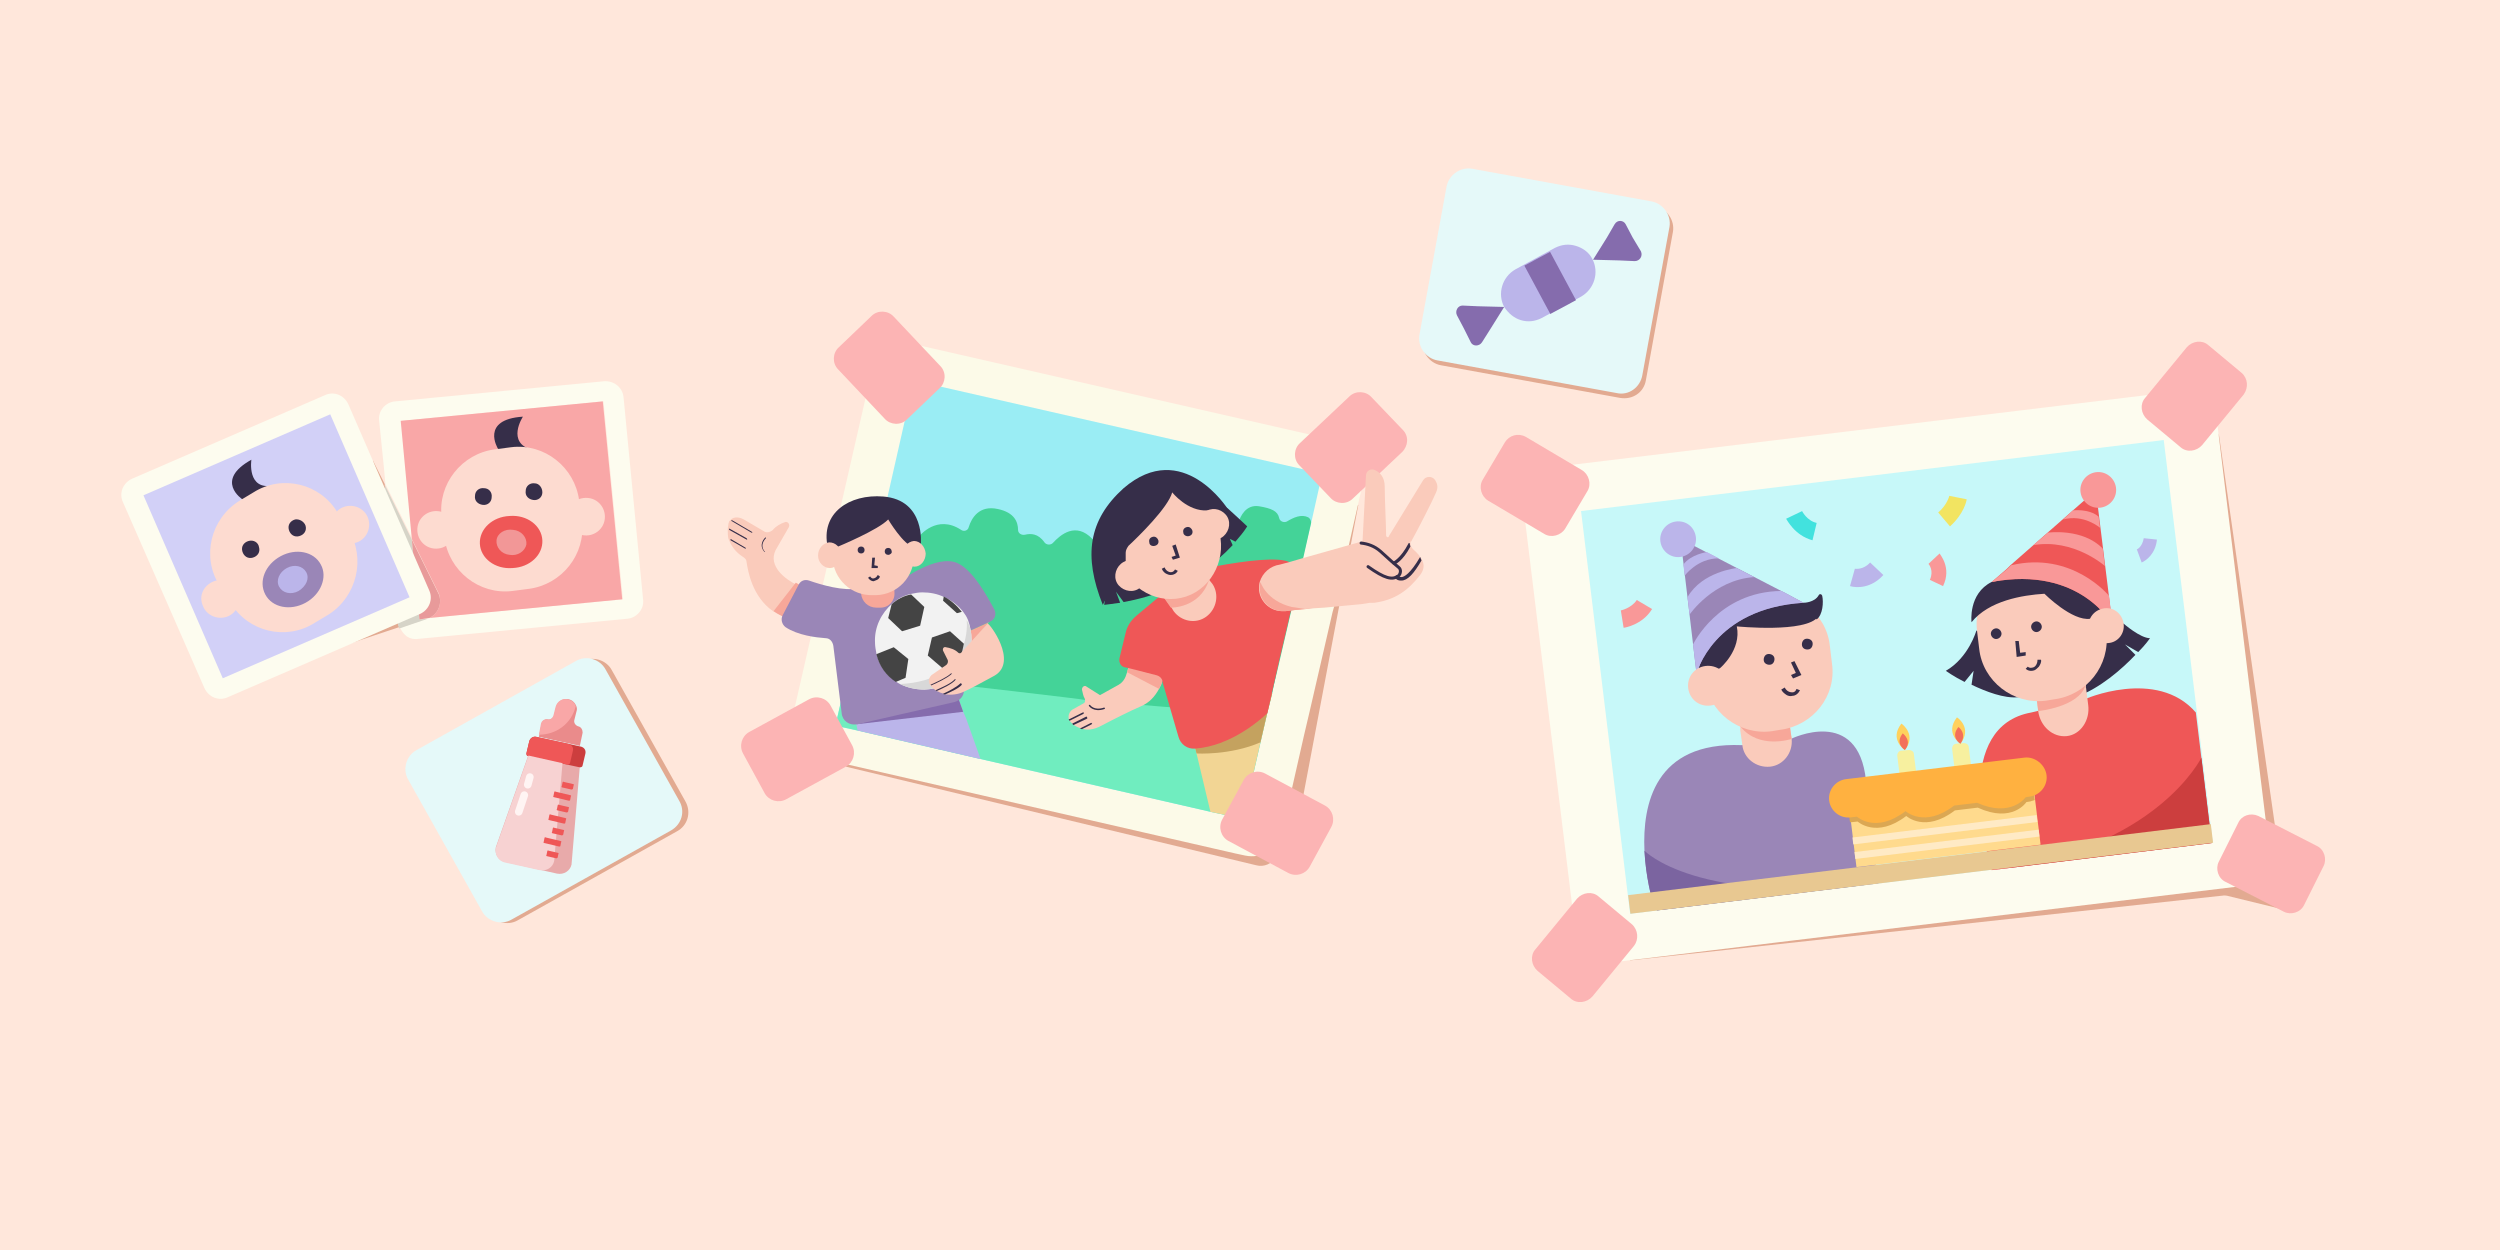 <?xml version="1.0" encoding="utf-8"?>
<!-- Generator: Adobe Illustrator 21.1.0, SVG Export Plug-In . SVG Version: 6.00 Build 0)  -->
<svg version="1.1" id="Layer_1" xmlns="http://www.w3.org/2000/svg" xmlns:xlink="http://www.w3.org/1999/xlink" x="0px" y="0px"
	 viewBox="0 0 360 180" style="enable-background:new 0 0 360 180;" xml:space="preserve">
<style type="text/css">
	.st0{fill:#FFE7DB;}
	.st1{clip-path:url(#SVGID_2_);fill:#E2AA91;}
	.st2{clip-path:url(#SVGID_2_);fill:#FCFAE8;}
	.st3{clip-path:url(#SVGID_2_);fill:#9AEDF4;}
	.st4{clip-path:url(#SVGID_2_);fill:#70EDBF;}
	.st5{clip-path:url(#SVGID_2_);fill:#FCB4B4;}
	.st6{clip-path:url(#SVGID_2_);fill:#44D398;}
	.st7{clip-path:url(#SVGID_4_);fill:#FACBBB;}
	.st8{clip-path:url(#SVGID_4_);fill:#F7A799;}
	.st9{clip-path:url(#SVGID_4_);fill:#BBB5EA;}
	.st10{clip-path:url(#SVGID_4_);fill:#856CAD;}
	.st11{clip-path:url(#SVGID_4_);fill:#9A86B7;}
	.st12{clip-path:url(#SVGID_4_);fill:#F2F2F2;}
	.st13{clip-path:url(#SVGID_4_);fill:#D8D8D8;}
	.st14{clip-path:url(#SVGID_4_);fill:#444444;}
	.st15{clip-path:url(#SVGID_4_);fill:#362E49;}
	.st16{fill:#F2D594;}
	.st17{clip-path:url(#SVGID_6_);fill:#C4A25F;}
	.st18{clip-path:url(#SVGID_6_);fill:#FACBBB;}
	.st19{clip-path:url(#SVGID_6_);fill:#F7A799;}
	.st20{clip-path:url(#SVGID_6_);fill:#EF5757;}
	.st21{clip-path:url(#SVGID_6_);fill:none;stroke:#362E49;stroke-width:0.439;stroke-linecap:round;stroke-miterlimit:10;}
	.st22{clip-path:url(#SVGID_6_);fill:#362E49;}
	.st23{clip-path:url(#SVGID_6_);fill:#FCB4B4;}
	.st24{clip-path:url(#SVGID_6_);fill:none;stroke:#362E49;stroke-width:0.219;stroke-linecap:round;stroke-miterlimit:10;}
	.st25{clip-path:url(#SVGID_8_);fill:#FDFCEF;}
	.st26{clip-path:url(#SVGID_8_);fill:#F9A7A7;}
	.st27{clip-path:url(#SVGID_8_);fill:#E2AA91;}
	.st28{clip-path:url(#SVGID_8_);fill:#D6D4C8;}
	.st29{clip-path:url(#SVGID_8_);fill:#E89A9A;}
	.st30{clip-path:url(#SVGID_8_);fill:#D2D0F7;}
	.st31{clip-path:url(#SVGID_10_);fill:#362E49;}
	.st32{clip-path:url(#SVGID_10_);fill:#FDDBD0;}
	.st33{clip-path:url(#SVGID_10_);fill:#9A86B7;}
	.st34{clip-path:url(#SVGID_10_);fill:#BBB5EA;}
	.st35{clip-path:url(#SVGID_12_);fill:#362E49;}
	.st36{clip-path:url(#SVGID_12_);fill:#FDDBD0;}
	.st37{clip-path:url(#SVGID_12_);fill:#EF5757;}
	.st38{clip-path:url(#SVGID_12_);fill:#F29797;}
	.st39{fill:#E2AA91;}
	.st40{clip-path:url(#SVGID_14_);fill:#FDFCEF;}
	.st41{clip-path:url(#SVGID_14_);fill:#C7F8F9;}
	.st42{clip-path:url(#SVGID_16_);fill:#F99898;}
	.st43{clip-path:url(#SVGID_16_);fill:#BBB5EA;}
	.st44{clip-path:url(#SVGID_16_);fill:#F2E461;}
	.st45{clip-path:url(#SVGID_16_);fill:#42E2DE;}
	.st46{clip-path:url(#SVGID_18_);fill:#9A86B7;}
	.st47{clip-path:url(#SVGID_18_);fill:#FACBBB;}
	.st48{clip-path:url(#SVGID_18_);fill:#F7A799;}
	.st49{clip-path:url(#SVGID_18_);fill:#362E49;}
	.st50{clip-path:url(#SVGID_18_);fill:#BBB5EA;}
	.st51{clip-path:url(#SVGID_18_);fill:#7B64A0;}
	.st52{clip-path:url(#SVGID_20_);fill:#EF5757;}
	.st53{clip-path:url(#SVGID_20_);fill:#362E49;}
	.st54{clip-path:url(#SVGID_20_);fill:#FACBBB;}
	.st55{clip-path:url(#SVGID_20_);fill:#F7A799;}
	.st56{clip-path:url(#SVGID_20_);fill:#F99898;}
	.st57{clip-path:url(#SVGID_20_);fill:#CC3E3E;}
	.st58{fill:#E8C891;}
	.st59{fill:#FFDA8D;}
	.st60{clip-path:url(#SVGID_22_);fill:#DBA753;}
	.st61{clip-path:url(#SVGID_22_);fill:#F7F09F;}
	.st62{clip-path:url(#SVGID_22_);fill:#FFB140;}
	.st63{clip-path:url(#SVGID_22_);fill:#FFEAC5;}
	.st64{clip-path:url(#SVGID_22_);fill:#FFD15D;}
	.st65{clip-path:url(#SVGID_22_);fill:#F3705B;}
	.st66{clip-path:url(#SVGID_24_);fill:#E2AA91;}
	.st67{clip-path:url(#SVGID_24_);fill:#E5F9F9;}
	.st68{clip-path:url(#SVGID_24_);fill:#E8AAAA;}
	.st69{clip-path:url(#SVGID_24_);fill:#CC3E3E;}
	.st70{clip-path:url(#SVGID_24_);fill:#EA8B8B;}
	.st71{clip-path:url(#SVGID_24_);fill:#F9A7A7;}
	.st72{clip-path:url(#SVGID_24_);fill:#EF5757;}
	.st73{clip-path:url(#SVGID_24_);fill:#F7D2D2;}
	.st74{clip-path:url(#SVGID_24_);fill:none;stroke:#FFF4F3;stroke-width:1.099;stroke-linecap:round;stroke-miterlimit:10;}
	.st75{fill:#E5F9F9;}
	.st76{fill:#BBB5EA;}
	.st77{fill:#856CAD;}
	.st78{clip-path:url(#SVGID_26_);fill:#FCB4B4;}
</style>
<rect class="st0" width="360" height="180"/>
<g>
	<defs>
		<rect id="SVGID_1_" x="2" y="5.1" width="360" height="180"/>
	</defs>
	<clipPath id="SVGID_2_">
		<use xlink:href="#SVGID_1_"  style="overflow:visible;"/>
	</clipPath>
	<path class="st1" d="M121.8,110.4l59.1,14.2c1.1,0.3,2.3-0.2,2.9-1.3l3.3-5.7l8.5-44.9l-47.7,13.8l-17,10.1L121.8,110.4z"/>
	<path class="st2" d="M193.1,63.6c2.4,0.5,3.8,2.9,3.3,5.3l-2.3,10.2l-0.6,2.4l-1.4,5.9l-0.2,0.7l-3.3,14.3l-0.8,3.4l-3.2,14.1
		c-0.5,2.4-2.9,3.8-5.3,3.3l-1.4-0.3l-60.6-13.9c-2.4-0.5-3.8-2.9-3.3-5.2l11.7-51.1c0.5-2.4,2.9-3.8,5.2-3.3L193.1,63.6z"/>
	<polygon class="st3" points="190.4,68.2 188.9,74.9 187.6,80.3 187.2,82.3 186,87.3 185.9,87.9 183.9,96.4 183.2,99.8 182.8,101.5 
		182.5,102.6 179,117.9 174.3,116.9 141.2,109.3 123.5,105.2 120.3,104.5 123.1,92.3 131.6,54.8 	"/>
	<polygon class="st4" points="183.9,96.4 183.2,99.8 182.5,102.6 179,117.9 174.3,116.9 141.2,109.3 123.5,105.2 120.3,104.5 
		123.1,92.3 124.8,92.7 	"/>
	<path class="st5" d="M201.9,65.1l-7.1,6.7c-0.9,0.9-2.4,0.8-3.2-0.1l-4.5-4.7c-0.9-0.9-0.8-2.4,0.1-3.2l7.1-6.7
		c0.9-0.9,2.4-0.8,3.2,0.1l4.5,4.7C202.9,62.8,202.8,64.2,201.9,65.1"/>
	<path class="st5" d="M121.8,110.4l-8.6,4.7c-1.1,0.6-2.5,0.2-3.1-0.9l-3.1-5.7c-0.6-1.1-0.2-2.5,0.9-3.1l8.6-4.7
		c1.1-0.6,2.5-0.2,3.1,0.9l3.1,5.7C123.3,108.4,122.9,109.8,121.8,110.4"/>
	<path class="st5" d="M128.7,45.6l6.7,7.1c0.9,0.9,0.8,2.4-0.1,3.2l-4.7,4.5c-0.9,0.9-2.4,0.8-3.2-0.1l-6.7-7.1
		c-0.9-0.9-0.8-2.4,0.1-3.2l4.7-4.5C126.4,44.6,127.9,44.7,128.7,45.6"/>
	<path class="st6" d="M188.4,74.5c0.3,0.2,0.4,0.5,0.4,0.8l-1.1,4.9l-0.5,2l-1.1,4.9l-0.1,0.6l-2,8.6l-0.8,3.3l-0.4,1.7
		c0,0.1,0,0.1-0.1,0.2l-0.5,1c-0.1,0.3-0.4,0.4-0.7,0.4c-3.6-0.3-25.1-2-25.2-2.1c-0.1-0.1-20.1-2.4-21.1-2.5c0,0,0,0-0.1,0l-9.2-2
		c-0.3-0.1-0.5-0.3-0.6-0.5l-1.1-3.6c0-0.1,0-0.3,0-0.4l1.6-4.9c0,0,0-0.1,0-0.1c0.2-0.4,2-4.3,2.1-4.4c0.1-0.1,4.5-5.2,4.5-5.2
		s2.5-3.2,6-0.9c0.4,0.3,1,0.1,1.1-0.4c0.4-1.3,1.5-3.2,4.2-2.6c2.4,0.5,2.9,1.9,2.9,3c0,0.5,0.5,0.8,1,0.7c0.8-0.2,1.9-0.2,2.8,1.1
		c0.3,0.4,0.9,0.4,1.2,0.1c1.1-1.2,3.3-3.1,5.7-0.6c3.2,3.4,15.5,0.1,16.4-0.1c0,0,0.1,0,0.1,0l4.2-1.9c0.2-0.1,0.3-0.3,0.4-0.5
		c0.2-0.7,1-2.5,2.9-2.2c1.8,0.3,2.7,0.7,2.9,1.7c0.1,0.5,0.7,0.7,1.1,0.5C186.3,74.5,187.4,74,188.4,74.5"/>
</g>
<g>
	<defs>
		<rect id="SVGID_3_" x="2" y="5.1" width="360" height="180"/>
	</defs>
	<clipPath id="SVGID_4_">
		<use xlink:href="#SVGID_3_"  style="overflow:visible;"/>
	</clipPath>
	<path class="st7" d="M115.1,84.2l-1.7,4.8c-0.2,0-0.3-0.1-0.5-0.2c-0.1,0-0.2-0.1-0.3-0.1c-0.1,0-0.1,0-0.1-0.1v0
		c-0.2-0.1-0.3-0.1-0.5-0.2c-0.2-0.1-0.5-0.3-0.7-0.4c-3-2.1-3.6-5.8-3.8-7.1c0-0.3-0.2-0.5-0.5-0.7c-1.1-0.7-1.7-1.6-2-2.4
		l-0.1-0.2c-0.1-0.4-0.1-0.8-0.1-1.2v0c0-0.1,0-0.1,0-0.2c0-0.3,0.1-0.6,0.1-0.8c0-0.1,0.1-0.2,0.1-0.3c0-0.1,0-0.1,0.1-0.1
		c0.3-0.5,1.1-0.7,2-0.2l2.9,1.7c0.4,0.3,1,0.1,1.3-0.2c0.4-0.5,1.1-0.9,1.7-1.1c0.4-0.2,0.8,0.3,0.6,0.7l-1.9,3.3
		c-1.2,2.4,1.6,4.3,2.8,4.9c0.1,0.1,0.3,0.1,0.4,0.2C115.1,84.1,115.1,84.2,115.1,84.2"/>
	<path class="st8" d="M115.1,84.2l-1.7,4.8c-0.8-0.2-1.4-0.6-2-1l3.2-4.1C114.9,84.1,115.1,84.2,115.1,84.2"/>
	<polygon class="st9" points="141.2,109.3 123.5,105.2 123.3,104.3 123.3,104.3 137.8,100 138.7,102.5 139.1,103.4 	"/>
	<polygon class="st10" points="138.7,102.5 123.3,104.3 123.3,104.3 137.8,100 	"/>
	<path class="st11" d="M129.6,83.7c0,0,5.3-4,8.3-2.6c2.2,1,4.3,4.8,5.3,6.7c0.3,0.6,0.1,1.4-0.6,1.7l-4.4,2l0.6,7.7
		c0.1,0.9-0.5,1.7-1.4,1.9l-14,3.2c-1.1,0.2-2.1-0.5-2.2-1.6L120,93c-0.1-0.6-0.5-1.1-1.1-1.1c-1.4-0.1-4-0.4-5.8-1.6
		c-0.5-0.4-0.7-1.1-0.4-1.7c0.6-1.2,1.7-3.2,2.3-4.4c0.3-0.6,0.9-0.8,1.5-0.6c1.7,0.6,5.1,1.6,7.1,1.1L129.6,83.7z"/>
	<polygon class="st8" points="142.4,89.6 138.2,91.5 138.4,94.5 	"/>
	<path class="st12" d="M139.9,92.1c0.1,3.9-2.9,7.1-6.8,7.2c-1.3,0-2.5-0.3-3.5-0.8c-0.2-0.1-0.4-0.2-0.6-0.4
		c-1.4-0.9-2.4-2.3-2.8-4c-0.1-0.5-0.2-1.1-0.2-1.6c-0.1-2.2,0.9-4.2,2.5-5.6c0.8-0.7,1.7-1.2,2.8-1.4c0.5-0.1,1-0.2,1.5-0.2
		c1.1,0,2.2,0.2,3.2,0.7c1.1,0.5,2,1.2,2.7,2.1c0.3,0.4,0.5,0.7,0.7,1.2C139.7,90.1,139.9,91.1,139.9,92.1"/>
	<path class="st13" d="M139.9,92.1c0.1,3.9-2.9,7.1-6.8,7.2c-1.3,0-2.5-0.3-3.5-0.8c10.7-0.5,9.6-9.2,9.6-9.2
		C139.7,90.1,139.9,91.1,139.9,92.1"/>
	<path class="st14" d="M130.8,94.9l-0.4,2.7l-1.4,0.6c-1.4-0.9-2.4-2.3-2.8-4l2.5-1L130.8,94.9z"/>
	<path class="st14" d="M133.1,87.4l-0.6,2.7l-2.6,0.8l-2-1.9l0.5-2c0.8-0.7,1.7-1.2,2.8-1.4L133.1,87.4z"/>
	<polygon class="st14" points="138.2,95.4 135.7,96.2 133.6,94.4 134.2,91.8 136.8,90.9 138.8,92.7 	"/>
	<path class="st14" d="M138.5,88.1l-0.7,0.2l-2-1.8l0.1-0.6C136.9,86.4,137.8,87.2,138.5,88.1"/>
	<path class="st7" d="M143.2,97.3c-2,1.1-3.5,1.9-4.4,2.3c-0.8,0.4-1.8,0.5-2.6,0.4c-0.1,0-0.2,0-0.3-0.1c-0.2-0.1-0.4-0.1-0.6-0.2
		c-0.1-0.1-0.3-0.1-0.4-0.2l-0.2-0.1c-0.2-0.2-0.5-0.4-0.7-0.7c0,0-0.1-0.1-0.1-0.1c0,0,0,0,0,0c-0.3-0.5-0.1-1.2,0.4-1.5l1.9-1.3
		c0.3-0.2,0.4-0.6,0.2-0.9l-0.6-1.2c-0.1-0.3,0.1-0.6,0.4-0.5c0.6,0.1,1.3,0.3,1.8,0.8c0.1,0.1,0.3,0.1,0.4,0l3.8-4.2
		C142.4,89.6,146.7,95.3,143.2,97.3"/>
	<path class="st15" d="M137.1,97c-0.6,0.6-2.1,1.3-3,1.7c0,0-0.1-0.1-0.1-0.1c0.9-0.4,2.4-1.1,2.9-1.6c0,0,0.1,0,0.1,0
		C137.1,96.9,137.1,97,137.1,97"/>
	<path class="st15" d="M134.7,99.4c0.9-0.4,2.3-1,2.8-1.6c0,0,0.1,0,0.1,0c0,0,0,0.1,0,0.1c-0.5,0.6-1.8,1.2-2.7,1.6L134.7,99.4z"/>
	<path class="st15" d="M138.5,98.6c-0.4,0.5-1.5,1-2.4,1.4c-0.1,0-0.2,0-0.3-0.1c0.9-0.4,2-1,2.5-1.5c0,0,0.1,0,0.1,0
		C138.5,98.5,138.5,98.5,138.5,98.6"/>
	<path class="st8" d="M126.8,87.5l-0.6,0c-1.2,0-2.1-0.9-2.2-2l-0.1-3.2c0-1.2,0.9-2.1,2-2.2l0.6,0c1.2,0,2.1,0.9,2.2,2l0.1,3.2
		C128.9,86.5,128,87.5,126.8,87.5"/>
	<path class="st7" d="M125.7,72.6l-0.5,0c-3.1,0.1-5.5,2.7-5.4,5.8l0.1,1.9c0.1,3.1,2.7,5.5,5.8,5.4l0.5,0c3.1-0.1,5.5-2.7,5.4-5.8
		l-0.1-1.9C131.4,74.9,128.8,72.5,125.7,72.6"/>
	<path class="st15" d="M120.7,78.7c0,0,5.8-2.4,7.2-3.9c0,0,2.2,3.7,3.7,4l1-0.4c0,0,0.7-6.4-5.4-6.9c-4.9-0.4-9.1,2.4-8,7.3
		L120.7,78.7z"/>
	<path class="st7" d="M133.3,79.7c0,1-0.7,1.9-1.6,1.9c-0.9,0-1.7-0.8-1.7-1.8c0-1,0.7-1.8,1.6-1.9
		C132.5,77.9,133.2,78.7,133.3,79.7"/>
	<path class="st7" d="M121.1,79.9c0,1-0.7,1.9-1.6,1.9c-0.9,0-1.7-0.8-1.7-1.8c0-1,0.7-1.8,1.6-1.9
		C120.3,78.1,121.1,78.8,121.1,79.9"/>
	<path class="st15" d="M110.1,79.5C110,79.5,110,79.5,110.1,79.5c-1-1.1,0.1-2.1,0.1-2.1c0,0,0.1,0,0.1,0c0,0,0,0.1,0,0.1
		c0,0-1,0.9-0.2,1.9C110.2,79.4,110.2,79.4,110.1,79.5C110.1,79.5,110.1,79.5,110.1,79.5"/>
	<path class="st15" d="M108.3,76.7C108.3,76.7,108.3,76.7,108.3,76.7c-0.1,0-0.1,0-0.1,0l-2.9-1.7c0-0.1,0.1-0.1,0.1-0.1l2.9,1.7
		C108.3,76.6,108.4,76.6,108.3,76.7"/>
	<path class="st15" d="M107.6,77.7C107.6,77.7,107.6,77.7,107.6,77.7c-0.1,0-0.1,0-0.1,0l-2.5-1.4v0c0-0.1,0-0.1,0-0.2l2.5,1.4
		C107.6,77.6,107.6,77.7,107.6,77.7"/>
	<path class="st15" d="M105.2,77.8l2.1,1.2c0,0,0,0,0,0c0,0,0.1,0,0.1,0c0,0,0-0.1,0-0.1l-2.2-1.3L105.2,77.8z"/>
	<path class="st15" d="M127.9,79.9L127.9,79.9c-0.3,0-0.5-0.2-0.5-0.5c0-0.3,0.2-0.5,0.5-0.5c0.3,0,0.5,0.2,0.5,0.5
		C128.5,79.6,128.2,79.9,127.9,79.9"/>
	<path class="st15" d="M124,79.7L124,79.7c-0.3,0-0.5-0.2-0.5-0.5c0-0.3,0.2-0.5,0.5-0.5c0.3,0,0.5,0.2,0.5,0.5
		C124.5,79.5,124.3,79.7,124,79.7"/>
	<path class="st15" d="M126.3,83.5c-0.2,0.1-0.3,0.1-0.5,0.2c-0.3,0-0.6-0.2-0.8-0.5l0.3-0.2c0.1,0.2,0.3,0.3,0.4,0.3
		c0.2,0,0.5-0.1,0.7-0.5l0.3,0.2C126.7,83.2,126.5,83.4,126.3,83.5"/>
	<polygon class="st15" points="125.5,81.8 126.4,81.8 126.4,81.5 125.9,81.4 126,80.3 125.6,80.3 	"/>
</g>
<polygon class="st16" points="183.2,99.8 182.5,102.6 181.5,106.9 179,117.9 174.3,116.9 172.3,108.5 172.1,107.7 175.6,100.5 "/>
<g>
	<defs>
		<rect id="SVGID_5_" x="2" y="5.1" width="360" height="180"/>
	</defs>
	<clipPath id="SVGID_6_">
		<use xlink:href="#SVGID_5_"  style="overflow:visible;"/>
	</clipPath>
	<path class="st17" d="M183.2,99.8l-0.7,2.8l-1,4.3c-4.4,1.9-9.2,1.6-9.2,1.6l-0.2-0.8l3.5-7.2L183.2,99.8z"/>
	<path class="st18" d="M168,96.3l-0.6,1.7v0l-0.2,0.6c-0.1,0.2-0.2,0.4-0.3,0.6c-0.6,1.1-1.4,2-2.6,2.5c-1.6,0.7-3.8,1.8-5.7,2.8
		c-1.1,0.6-2.1,0.7-2.9,0.4c-0.1,0-0.2-0.1-0.3-0.1c-0.3-0.1-0.6-0.3-0.8-0.4c-0.1-0.1-0.1-0.1-0.2-0.2c-0.1-0.1-0.1-0.1-0.2-0.2
		c-0.1-0.1-0.2-0.2-0.2-0.3c0-0.1-0.1-0.1-0.1-0.2c-0.1-0.5,0.1-1,0.5-1.3l1.6-0.9c0.3-0.1,0.3-0.5,0.2-0.7
		c-0.2-0.3-0.3-0.9-0.4-1.3c0-0.4,0.4-0.7,0.7-0.4l1.9,1.2l2.7-1.5c0.5-0.3,0.8-0.7,1-1.2l0.2-0.6l0,0l0.2-0.7l0,0l0.2-0.4L168,96.3
		z"/>
	<path class="st19" d="M168,96.3l-0.8,2.3c-0.1,0.2-0.2,0.4-0.3,0.6l-4.6-2.4l0,0l0.2-0.8l0.2-0.4L168,96.3z"/>
	<path class="st20" d="M188.1,87.6L188.1,87.6l-2.2,0.3c0,0,0,0.1-0.1,0.4l-1.5,6.4l-1.8,8c-1.4,1.3-3.8,3.2-6.8,4.3
		c-1.1,0.4-2.3,0.7-3.6,0.8c-1.1,0.1-2.1-0.6-2.4-1.7l-2.3-7.9v0l0-0.1c-0.1-0.5-0.5-0.8-1-0.9l-3.9-1v0l-0.5-0.1
		c-0.6-0.1-0.9-0.7-0.8-1.3l0.9-3.7c0.2-0.9,0.7-1.7,1.5-2.4l3.1-2.6l0.5-0.4l0.7-0.6l0,0l0.1-0.1l0,0l3-2.6c0,0,0.7-0.2,1.8-0.4
		c0.3-0.1,0.7-0.1,1.1-0.2h0c0.4-0.1,0.9-0.2,1.4-0.3l0,0c3.8-0.7,8.9-1.4,10.5-0.5c0,0,0,0,0,0c0.5,0.3,0.9,0.9,1.2,1.5
		c0.2,0.4,0.3,0.9,0.5,1.4C187.9,85,188,86.4,188.1,87.6"/>
	<path class="st18" d="M199.7,83.1c0.1,1.6-0.5,3.2-1.9,3.6h0c-0.1,0-0.3,0.1-0.5,0.1L196,87l-5.3,0.5l-1.6,0.1l-0.1,0l-1,0.1
		l-2.2,0.2l-0.7,0.1c-0.1,0-0.2,0-0.3,0c-1.7,0.1-3.3-1.2-3.5-3c0-0.4,0-0.9,0.1-1.2c0.4-1.3,1.5-2.3,2.9-2.5l1.5-0.4l1.7-0.5
		l8.5-2.4l0.4-0.1c0,0,0.1,0,0.1,0c0.7,0,1.3,0.5,1.8,1.3c0.7,1.1,1.2,2.7,1.3,3.8C199.7,83,199.7,83,199.7,83.1"/>
	<path class="st18" d="M203.1,78.2c0,0.2,0,0.4,0.1,0.5c0.1,0.2,0.2,0.3,0.3,0.4c0.3,0.3,0.7,0.6,1,1.1c0.1,0.1,0.2,0.3,0.3,0.5
		c0.3,0.6,0.3,1.3-0.3,2.1c-1.7,2.2-3.6,3.6-6.6,4c-0.3,0-0.6,0-0.8-0.2c-2-1.3-0.9-8.6-0.9-8.6l0.5-9.5c0-0.7,0.7-1.1,1.3-0.8
		c0.7,0.3,1.4,1,1.4,2.4c0,2,0.2,5.5,0.2,7c0,0.1,0,0.1,0.1,0.2c0.1,0.1,0.3,0.1,0.3-0.1l4.9-8c0.4-0.7,1.4-0.7,1.8,0
		c0.3,0.5,0.4,1,0.1,1.7c-0.5,1.2-2.6,5.3-3.6,7.1C203.1,77.9,203.1,78.1,203.1,78.2"/>
	<path class="st21" d="M196,78.2c0.9,0.1,1.9,0.4,2.8,1.2c1.3,1.2,2.1,1.9,2.6,2.3c0.4,0.3,0.3,0.9,0,1.2c-0.9,0.7-2,0.4-4.4-1.3"/>
	<path class="st22" d="M204.7,80.7c-1.1,1.9-2,2.9-2.9,2.9l-0.1,0c-0.6,0-0.8-0.4-0.8-0.4c-0.1-0.1-0.1-0.2,0.1-0.3
		c0.1-0.1,0.2-0.1,0.3,0c0,0,0.2,0.2,0.5,0.2c0.4,0,1.3-0.5,2.7-2.9C204.6,80.4,204.6,80.5,204.7,80.7"/>
	<path class="st22" d="M203.1,78.7c-1.1,2.1-2.2,2.6-2.3,2.6c0,0-0.1,0-0.1,0c-0.1,0-0.2-0.1-0.2-0.1c0-0.1,0-0.2,0.1-0.3
		c0,0,1.1-0.5,2.2-2.6c0-0.1,0.1-0.1,0.2-0.1C203,78.4,203.1,78.6,203.1,78.7"/>
	<path class="st19" d="M189.1,87.6l-1,0.1l-2.2,0.2l-0.7,0.1c-0.1,0-0.2,0-0.3,0c-1.7,0.1-3.3-1.2-3.5-3c0-0.4,0-0.9,0.1-1.2
		c0,0,0.8,2.7,4.5,3.6c0.6,0.1,1.3,0.2,2,0.3C188.4,87.6,188.7,87.6,189.1,87.6"/>
	<path class="st22" d="M177.9,78l-0.8-0.4l0.4,0.9c-5.2,5.6-11.9,7.5-15.7,8.2l-1.1-1.5l0.6,1.6c-1.4,0.2-2.3,0.3-2.3,0.3l0.7-4.4
		l12.8-11c0,0,3.5,0.8,4.4,1.6c0.9,0.8,2.7,2.5,2.7,2.5C179.1,76.6,178.5,77.3,177.9,78"/>
	<path class="st18" d="M173.7,88.8c-1.5,1.1-3.6,0.7-4.7-0.8l-0.3-0.5l-1.2-1.7l-0.1-0.2c-1.1-1.5-0.7-3.6,0.8-4.7
		c0.6-0.4,1.2-0.6,1.8-0.6c0.7,0,1.5,0.2,2.1,0.7c0.3,0.2,0.5,0.5,0.8,0.8l1.3,1.8l0.4,0.5C175.6,85.6,175.2,87.7,173.7,88.8"/>
	<path class="st19" d="M174.1,83.5c-1.3,4.1-5.5,4-5.5,4l-1.2-1.7l2.8-4.4c0,0,0.9-0.3,1.9-0.4c0.3,0.2,0.5,0.5,0.8,0.8L174.1,83.5z
		"/>
	<path class="st18" d="M175.4,76c1.4,4.1-0.7,8.6-4.6,9.9c-3.9,1.3-8.2-1-9.6-5.1c-1.4-4.1,0.7-8.6,4.6-9.9
		C169.7,69.5,174,71.8,175.4,76"/>
	<path class="st22" d="M162.1,80.8l0-1.2c0-0.4,0.2-0.7,0.4-1c1.4-1.3,5.7-5.5,6.3-7.7c0,0,2.2,2.8,5.1,2.6l2.9-0.2
		c0,0-6.5-10.3-15-3c-5.1,4.6-5.8,9.8-3,16.8L162.1,80.8z"/>
	<path class="st18" d="M164.5,81.5c0.8,0.9,0.6,2.3-0.3,3.1c-0.9,0.8-2.3,0.6-3.1-0.3c-0.8-0.9-0.6-2.3,0.3-3.1
		C162.3,80.4,163.7,80.6,164.5,81.5"/>
	<path class="st18" d="M176.5,74.1c0.8,0.9,0.6,2.3-0.3,3.1c-0.9,0.8-2.3,0.6-3.1-0.3c-0.8-0.9-0.6-2.3,0.3-3.1
		C174.4,73,175.7,73.2,176.5,74.1"/>
	<path class="st23" d="M185.5,125.7l-8.6-4.6c-1.1-0.6-1.5-2-0.9-3.1l3.1-5.7c0.6-1.1,2-1.5,3.1-0.9l8.6,4.6c1.1,0.6,1.5,2,0.9,3.1
		l-3.1,5.7C188,125.9,186.6,126.3,185.5,125.7"/>
	<path class="st24" d="M156.9,101.6c0,0,0.6,0.9,2.1,0.4"/>
	<path class="st22" d="M156,102.8l-2,1c0-0.1-0.1-0.1-0.1-0.2l2-1c0.1,0,0.1,0,0.2,0C156.1,102.7,156,102.8,156,102.8"/>
	<path class="st22" d="M156.5,103.5l-1.9,0.9c-0.1,0-0.1-0.1-0.2-0.2l2-1c0.1,0,0.1,0,0.1,0C156.6,103.4,156.6,103.5,156.5,103.5"/>
	<path class="st22" d="M157.2,104.3l-1.4,0.7c-0.1,0-0.2-0.1-0.3-0.1l1.6-0.8c0.1,0,0.1,0,0.2,0
		C157.2,104.2,157.2,104.2,157.2,104.3"/>
	<path class="st22" d="M166.3,78.6L166.3,78.6c0.4-0.1,0.6-0.4,0.5-0.8c-0.1-0.3-0.4-0.6-0.8-0.5c-0.4,0.1-0.6,0.4-0.5,0.8
		C165.5,78.5,165.9,78.7,166.3,78.6"/>
	<path class="st22" d="M171.2,77.2L171.2,77.2c0.4-0.1,0.6-0.4,0.5-0.8c-0.1-0.3-0.4-0.6-0.8-0.5c-0.4,0.1-0.6,0.4-0.5,0.8
		C170.4,77,170.8,77.3,171.2,77.2"/>
	<path class="st22" d="M167.9,82.6c0.2,0.1,0.4,0.2,0.7,0.2c0.4,0,0.8-0.2,1-0.6l-0.4-0.2c-0.1,0.2-0.3,0.4-0.6,0.4
		c-0.3,0-0.7-0.2-0.9-0.7l-0.4,0.2C167.4,82.2,167.7,82.5,167.9,82.6"/>
	<polygon class="st22" points="169.9,80.3 168.9,80.6 168.7,80.2 169.3,80 168.8,78.6 169.3,78.4 	"/>
</g>
<g>
	<defs>
		<rect id="SVGID_7_" width="360" height="180"/>
	</defs>
	<clipPath id="SVGID_8_">
		<use xlink:href="#SVGID_7_"  style="overflow:visible;"/>
	</clipPath>
	<path class="st25" d="M87,54.9l-30.1,2.9c-1.4,0.1-2.5,1.4-2.3,2.8l0.7,6.9l0.2,2.2l3.9,7.9l-1.6-17l29.1-2.8l2.8,28.5L61.7,89
		l-4.1,1.4c0.2,0.4,0.4,0.7,0.7,1c0.5,0.5,1.2,0.7,1.9,0.6l30.1-2.9c1.4-0.1,2.5-1.4,2.3-2.8l-2.8-29C89.7,55.8,88.4,54.8,87,54.9"
		/>
	<path class="st26" d="M61.8,89l-0.1,0l27.9-2.7l-2.8-28.5l-29.1,2.8l1.6,17l3.9,7.9C63.7,86.9,63.1,88.4,61.8,89"/>
	<path class="st27" d="M57.3,89.7l-1.9-20l-1.7-3.4l3.4,22.6c0.1,0.7-7.3,3.4-6.8,3.8l7.2-2.4C57.4,90.2,57.4,90,57.3,89.7"/>
	<path class="st28" d="M60.4,89.2l-1.1-11.5l-3.9-7.9l1.9,20c0,0.2,0.1,0.5,0.2,0.7l4.1-1.4L60.4,89.2z"/>
	<path class="st29" d="M61.7,89l0.1,0c1.3-0.6,1.9-2.1,1.4-3.4l-3.9-7.9l1.1,11.5L61.7,89z"/>
	<path class="st25" d="M60.5,88.4l-27.7,12c-1.3,0.6-2.8,0-3.4-1.4L17.7,72.3c-0.6-1.3,0-2.8,1.4-3.4l27.7-12c1.3-0.6,2.8,0,3.4,1.4
		L61.8,85C62.4,86.3,61.8,87.8,60.5,88.4"/>
	
		<rect x="25.1" y="64.3" transform="matrix(0.918 -0.398 0.398 0.918 -27.976 22.286)" class="st30" width="29.3" height="28.7"/>
</g>
<g>
	<defs>
		<rect id="SVGID_9_" width="360" height="180"/>
	</defs>
	<clipPath id="SVGID_10_">
		<use xlink:href="#SVGID_9_"  style="overflow:visible;"/>
	</clipPath>
	<path class="st31" d="M34.9,71.9c0,0-4.1-2.7,1.3-5.7c0,0-0.7,4.5,3.2,3.7l-3,2.6L34.9,71.9z"/>
	<path class="st32" d="M47.3,88.5l-2,1.2c-4.1,2.6-9.6,1.3-12.1-2.9l-1.6-2.5c-2.6-4.1-1.3-9.6,2.9-12.2l2-1.2
		c4.1-2.6,9.6-1.3,12.1,2.9l1.6,2.5C52.7,80.4,51.4,85.9,47.3,88.5"/>
	<path class="st32" d="M29.2,87.2c0.5,1.4,2.1,2.1,3.5,1.6c1.4-0.5,2.1-2.1,1.6-3.5c-0.5-1.4-2.1-2.1-3.5-1.6
		C29.3,84.3,28.6,85.8,29.2,87.2"/>
	<path class="st32" d="M47.9,76.5c0.5,1.4,2.1,2.1,3.5,1.6c1.4-0.5,2.1-2.1,1.6-3.5c-0.5-1.4-2.1-2.1-3.5-1.6
		C48.1,73.5,47.4,75.1,47.9,76.5"/>
	<path class="st33" d="M46.2,81.3c-1-1.9-3.6-2.4-5.8-1.2c-2.2,1.2-3.2,3.6-2.2,5.5c1,1.9,3.6,2.4,5.8,1.2
		C46.2,85.6,47.2,83.1,46.2,81.3"/>
	<path class="st34" d="M44.1,82.4c-0.5-0.9-1.7-1.2-2.8-0.6c-1.1,0.6-1.6,1.8-1.1,2.7c0.5,0.9,1.7,1.2,2.8,0.6
		C44.1,84.4,44.6,83.3,44.1,82.4"/>
	<path class="st31" d="M37.3,78.8c0.2,0.7-0.2,1.3-0.9,1.5c-0.7,0.2-1.3-0.2-1.5-0.9c-0.2-0.7,0.2-1.3,0.9-1.5
		C36.5,77.7,37.2,78.1,37.3,78.8"/>
	<path class="st31" d="M44,75.7c0.2,0.7-0.2,1.3-0.9,1.5c-0.7,0.2-1.3-0.2-1.5-0.9c-0.2-0.7,0.2-1.3,0.9-1.5
		C43.1,74.7,43.8,75.1,44,75.7"/>
</g>
<g>
	<defs>
		<rect id="SVGID_11_" width="360" height="180"/>
	</defs>
	<clipPath id="SVGID_12_">
		<use xlink:href="#SVGID_11_"  style="overflow:visible;"/>
	</clipPath>
	<path class="st35" d="M71.7,64.6c0,0-2.6-4.2,3.6-4.6c0,0-2.5,3.8,1.4,4.8l-3.8,1.1L71.7,64.6z"/>
	<path class="st36" d="M76.1,84.8l-2.3,0.3c-4.8,0.6-9.2-2.9-9.8-7.7l-0.4-2.9c-0.6-4.8,2.9-9.2,7.7-9.8l2.3-0.3
		c4.8-0.6,9.2,2.9,9.8,7.7l0.4,2.9C84.4,79.8,80.9,84.2,76.1,84.8"/>
	<path class="st36" d="M60.1,76.1c-0.1,1.5,1,2.8,2.5,2.9c1.5,0.1,2.8-1,2.9-2.5c0.1-1.5-1-2.8-2.5-2.9
		C61.5,73.5,60.2,74.6,60.1,76.1"/>
	<path class="st36" d="M81.7,74.2c-0.1,1.5,1,2.8,2.5,2.9c1.5,0.1,2.8-1,2.9-2.5c0.1-1.5-1-2.8-2.5-2.9C83,71.6,81.8,72.7,81.7,74.2
		"/>
	<path class="st37" d="M78.1,77.8c-0.1-2.1-2.2-3.7-4.7-3.5c-2.5,0.1-4.4,1.9-4.3,4c0.1,2.1,2.2,3.7,4.7,3.5
		C76.3,81.7,78.2,79.9,78.1,77.8"/>
	<path class="st38" d="M75.8,78.4c0.1-1-0.7-2-1.9-2.1c-1.2-0.2-2.3,0.5-2.4,1.5c-0.1,1,0.7,2,1.9,2.1
		C74.5,80.1,75.6,79.4,75.8,78.4"/>
	<path class="st35" d="M70.8,71.6c0,0.7-0.6,1.2-1.3,1.1c-0.7-0.1-1.2-0.6-1.1-1.3c0-0.7,0.6-1.2,1.3-1.1
		C70.4,70.3,70.9,70.9,70.8,71.6"/>
	<path class="st35" d="M78.1,70.9c0,0.7-0.6,1.2-1.3,1.1c-0.7-0.1-1.2-0.6-1.1-1.3c0-0.7,0.6-1.2,1.3-1.1
		C77.6,69.6,78.1,70.2,78.1,70.9"/>
</g>
<polygon class="st39" points="234.7,138.3 328.9,128 319.5,62.4 317,76.5 "/>
<polygon class="st39" points="318.7,128.5 328.1,130.8 329.5,125.7 317.1,124.9 "/>
<g>
	<defs>
		
			<rect id="SVGID_13_" x="12.4" y="22.8" transform="matrix(0.993 -0.121 0.121 0.993 -11.874 23.259)" width="347.1" height="173.6"/>
	</defs>
	<clipPath id="SVGID_14_">
		<use xlink:href="#SVGID_13_"  style="overflow:visible;"/>
	</clipPath>
	<path class="st40" d="M323.6,127.5l-92.4,11.2c-2.1,0.3-3.9-1.2-4.2-3.3l-7.8-63.8c-0.3-2.1,1.2-3.9,3.3-4.2l92.4-11.2
		c2.1-0.3,3.9,1.2,4.2,3.3l7.8,63.8C327.1,125.4,325.7,127.3,323.6,127.5"/>
	
		<rect x="230.8" y="68.3" transform="matrix(0.993 -0.121 0.121 0.993 -9.779 33.695)" class="st41" width="84.5" height="58.4"/>
</g>
<g>
	<defs>
		
			<rect id="SVGID_15_" x="12.4" y="22.8" transform="matrix(0.993 -0.121 0.121 0.993 -11.874 23.259)" width="347.1" height="173.6"/>
	</defs>
	<clipPath id="SVGID_16_">
		<use xlink:href="#SVGID_15_"  style="overflow:visible;"/>
	</clipPath>
	<path class="st42" d="M279.8,84.4l-1.9-0.9c0.6-1.3-0.1-2.2-0.2-2.3l1.6-1.5C279.3,79.8,281.1,81.7,279.8,84.4"/>
	<path class="st43" d="M271.2,82.8c-1.7,1.9-3.8,1.9-4.8,1.6l0.7-2.5c0.1,0,1.2,0.2,2.2-0.9L271.2,82.8z"/>
	<path class="st44" d="M280.8,75.8l-1.7-2c1.3-1.1,1.6-2.4,1.6-2.4l2.5,0.5C283.2,72.1,282.8,74,280.8,75.8"/>
	<path class="st45" d="M261,77.8c-2.6-0.7-3.7-3-3.8-3.1l2.3-1.1l-1.2,0.6l1.2-0.6c0,0,0.7,1.4,2.1,1.7L261,77.8z"/>
	<path class="st43" d="M310.6,77.7c-0.2,2-1.5,3-2.2,3.3l-0.7-1.9c0.1,0,0.8-0.4,1-1.6L310.6,77.7z"/>
	<path class="st42" d="M237.9,87.7c-1.4,2.3-4,2.7-4.1,2.7l-0.4-2.5l0.2,1.3l-0.2-1.3c0,0,1.5-0.3,2.3-1.5L237.9,87.7z"/>
</g>
<g>
	<defs>
		
			<rect id="SVGID_17_" x="12.4" y="22.8" transform="matrix(0.993 -0.121 0.121 0.993 -11.874 23.259)" width="347.1" height="173.6"/>
	</defs>
	<clipPath id="SVGID_18_">
		<use xlink:href="#SVGID_17_"  style="overflow:visible;"/>
	</clipPath>
	<path class="st46" d="M270.5,127.2l-31.9,3.9l-0.7-1.6c0,0-0.9-3.1-1.1-7c-0.3-6.7,1.5-15.7,14-15.2l7.1-0.9c0,0,9.7-4.8,10.8,6
		C269.8,123.2,270.5,127.2,270.5,127.2"/>
	<path class="st47" d="M257.7,104.3l0.3,2.1c0.2,2-1.2,3.8-3.1,4c-2,0.2-3.8-1.2-4-3.1l-0.3-2.1c0-0.2,0-0.4,0-0.6c0,0,0-0.1,0-0.1
		c0.1-1.7,1.4-3.1,3.2-3.3c1-0.1,1.9,0.2,2.7,0.7c0.5,0.4,0.9,0.9,1.1,1.5C257.6,103.7,257.6,104,257.7,104.3"/>
	<path class="st48" d="M257.7,104.3l0.3,2.1c0,0-4.7,1.6-7.4-1.8c0,0,0,0-0.1-0.1l0.1,0l5.8-1.8l1.1,0.7
		C257.6,103.7,257.6,104,257.7,104.3"/>
	<path class="st47" d="M256.3,105.1l-1.2,0.2c-4.7,0.6-9.1-2.8-9.6-7.5l-0.3-2.5c-0.6-4.7,2.8-9.1,7.5-9.6l1.2-0.2
		c4.7-0.6,9.1,2.8,9.6,7.5l0.3,2.5C264.5,100.2,261.1,104.5,256.3,105.1"/>
	<path class="st49" d="M247.7,96.2c0,0,3.1-2.6,2.4-6c0,0,10,1,11.7-1.4c0,0-0.2-1.9-2.2-2c-1.9-0.1-8.6-0.2-8.6-0.2l-2.6,1.2
		l-1.8,2.6l-2,5.8l1.2,1L247.7,96.2z"/>
	<path class="st46" d="M259.7,86.8c-13,0.8-15.4,10.2-15.4,10.2L242,77.6l14.5,7.5l0.6,0.3l0,0L259.7,86.8z"/>
	<path class="st49" d="M259.7,86.8c0,0,1.6,0,2.2-1.1c0.1-0.2,0.4-0.2,0.5,0.1c0.2,0.9,0.1,2.7-0.8,3.4L259.7,86.8z"/>
	<path class="st50" d="M259.7,86.8c-13,0.8-15.4,10.2-15.4,10.2l-0.5-4.2c0,0,3.6-7.6,12.7-7.7l0.6,0.3l0,0L259.7,86.8z"/>
	<path class="st50" d="M243.3,88.5c0,0,3.4-5,9.3-5.4l-2.5-1.3c0,0-5,0.5-7.1,4.2L243.3,88.5z"/>
	<path class="st50" d="M242.6,82.9c0,0,1.8-2.5,4.9-2.5l-1.7-0.9c0,0-2.3,0.3-3.4,1.8L242.6,82.9z"/>
	<path class="st50" d="M244.2,77.3c0.2,1.4-0.8,2.7-2.2,2.9c-1.4,0.2-2.7-0.8-2.9-2.2c-0.2-1.4,0.8-2.7,2.2-2.9
		C242.8,74.9,244,75.9,244.2,77.3"/>
	<path class="st47" d="M248.8,98.4c0.2,1.6-0.9,3-2.5,3.2c-1.6,0.2-3-0.9-3.2-2.5c-0.2-1.6,0.9-3,2.5-3.2
		C247.2,95.7,248.7,96.8,248.8,98.4"/>
	<path class="st51" d="M270.5,127.2l-31.9,3.9l-0.7-1.6c0,0-0.9-3.1-1.1-7C236.8,122.5,244.3,130.4,270.5,127.2"/>
	<path class="st49" d="M255,95.7L255,95.7c0.4-0.1,0.6-0.6,0.5-1c-0.1-0.4-0.6-0.6-1-0.5c-0.4,0.1-0.6,0.6-0.5,1
		C254.1,95.6,254.6,95.8,255,95.7"/>
	<path class="st49" d="M260.5,93.5L260.5,93.5c0.4-0.1,0.6-0.6,0.5-1c-0.1-0.4-0.6-0.6-1-0.5c-0.4,0.1-0.6,0.6-0.5,1
		C259.6,93.4,260,93.6,260.5,93.5"/>
	<path class="st49" d="M257.3,100.1c0.2,0.1,0.5,0.2,0.8,0.1c0.5,0,0.9-0.4,1.1-0.8l-0.5-0.2c-0.1,0.3-0.3,0.5-0.6,0.5
		c-0.3,0-0.8-0.1-1.1-0.7l-0.5,0.3C256.7,99.7,257,99.9,257.3,100.1"/>
	<polygon class="st49" points="259.4,97.2 258.2,97.7 257.9,97.2 258.6,96.9 257.9,95.4 258.4,95.2 	"/>
</g>
<g>
	<defs>
		
			<rect id="SVGID_19_" x="12.4" y="22.8" transform="matrix(0.993 -0.121 0.121 0.993 -11.874 23.259)" width="347.1" height="173.6"/>
	</defs>
	<clipPath id="SVGID_20_">
		<use xlink:href="#SVGID_19_"  style="overflow:visible;"/>
	</clipPath>
	<path class="st52" d="M316.2,102.6l2.3,18.8l-31.7,3.9c-1.1-3.6-5.4-20.7,5.7-22.7l7.5-1.8C300,100.7,310.6,96.1,316.2,102.6"/>
	<path class="st53" d="M290.6,100.4c-2,0.2-4.6-0.8-6.7-1.8l0,0l0.3-2l-1.3,1.6c-1.6-0.8-2.7-1.6-2.7-1.6c3.3-1.9,4.4-5.8,4.4-5.8
		l6.1,1.9C290.7,92.8,294.6,100.1,290.6,100.4"/>
	<path class="st53" d="M309.6,91.9c0,0-0.6,0.9-1.7,2l-1.9-1.1l1.5,1.5c-2,2.1-5.1,4.8-8.4,6c-5.7,1.9,1.2-9.1,1.2-9.1l1.6-1.2
		l3.9-0.2C305.8,89.8,308.2,91.9,309.6,91.9"/>
	<path class="st54" d="M300.4,99.1l0.3,2.4c0.3,2.2-1.1,4.3-3.1,4.5c-2,0.2-3.8-1.4-4.1-3.6l-0.3-2.4c0-0.2,0-0.4,0-0.7
		c0,0,0-0.1,0-0.1c0-0.1,0-0.2,0-0.3c0.2-1.8,1.5-3.2,3.1-3.4c1-0.1,1.9,0.2,2.7,0.9c0.2,0.2,0.3,0.3,0.5,0.5
		c0.3,0.4,0.5,0.8,0.7,1.2c0.1,0.2,0.1,0.4,0.2,0.7C300.3,98.9,300.4,99,300.4,99.1"/>
	<path class="st55" d="M300.3,98.7C300.3,98.8,300.3,98.8,300.3,98.7c-0.9,3.1-6.8,3.7-6.8,3.7l-0.3-2.4c0-0.2,0-0.4,0-0.7
		c0,0,0-0.1,0-0.1c0-0.1,0-0.2,0-0.3l2.9-1.7c0,0,2.1-0.7,3.3-0.3C300.2,97.1,300.6,97.6,300.3,98.7"/>
	<path class="st54" d="M295.8,100.7l-1.2,0.2c-4.7,0.6-9.1-2.8-9.6-7.5l-0.3-2.5c-0.6-4.7,2.8-9.1,7.5-9.6l1.2-0.2
		c4.7-0.6,9.1,2.8,9.6,7.5l0.3,2.5C303.9,95.8,300.5,100.1,295.8,100.7"/>
	<path class="st53" d="M302.5,87.7l-1.1-1.6c0,0-2.7-1.3-2.8-1.3c-0.1,0-1.4-0.8-1.5-0.8c-0.1,0-0.6-0.4-1-0.3l-3.7-1.1l-5.6,1.2
		c-3.4,1.7-2.9,5.8-2.9,5.8c2.5-3.1,7.3-3.9,10.5-4.1c0,0,4,4,6.6,3.6C303.5,88.8,302.5,87.7,302.5,87.7"/>
	<path class="st52" d="M286.8,83.8c12.8-2.4,17.4,6.2,17.4,6.2l-2.4-19.4l-12.3,10.8l-0.5,0.5l0,0L286.8,83.8z"/>
	<path class="st56" d="M286.8,83.8c12.8-2.4,17.4,6.2,17.4,6.2l-0.5-4.2c0,0-5.3-6.5-14.1-4.4l-0.5,0.5l0,0L286.8,83.8z"/>
	<path class="st56" d="M303.1,81.5c0,0-4.5-4-10.3-3l2.1-1.8c0,0,5-0.7,7.9,2.3L303.1,81.5z"/>
	<path class="st56" d="M302.4,76c0,0-2.3-2-5.3-1.2l1.4-1.3c0,0,2.3-0.3,3.7,0.9L302.4,76z"/>
	<path class="st56" d="M299.6,70.9c0.2,1.4,1.5,2.4,2.9,2.2c1.4-0.2,2.4-1.5,2.2-2.9c-0.2-1.4-1.5-2.4-2.9-2.2
		C300.4,68.2,299.4,69.5,299.6,70.9"/>
	<path class="st54" d="M305.8,89.8c-0.2-1.4-1.4-2.4-2.8-2.2c-1.4,0.2-2.4,1.4-2.2,2.8c0.2,1.4,1.4,2.4,2.8,2.2
		C305,92.5,306,91.2,305.8,89.8"/>
	<path class="st57" d="M317,109.1l1.5,12.3l-31.7,3.9C310.5,122.4,317,109.1,317,109.1"/>
	<path class="st53" d="M293.4,91L293.4,91c-0.4,0.1-0.8-0.2-0.9-0.6c-0.1-0.4,0.2-0.8,0.6-0.9c0.4-0.1,0.8,0.2,0.9,0.6
		C294.1,90.5,293.8,90.9,293.4,91"/>
	<path class="st53" d="M287.6,92L287.6,92c-0.4,0.1-0.8-0.2-0.9-0.6c-0.1-0.4,0.2-0.8,0.6-0.9c0.4-0.1,0.8,0.2,0.9,0.6
		C288.3,91.5,288,91.9,287.6,92"/>
	<path class="st53" d="M293.6,96c-0.2,0.2-0.4,0.4-0.6,0.5c-0.5,0.2-1,0.1-1.3-0.2L292,96c0.2,0.2,0.5,0.2,0.8,0.1
		c0.3-0.1,0.6-0.5,0.6-1.1l0.5,0C294,95.3,293.8,95.7,293.6,96"/>
	<polygon class="st53" points="290.4,94.6 291.7,94.4 291.7,93.9 290.9,94 290.7,92.3 290.2,92.3 	"/>
</g>
<rect x="234.2" y="123.8" transform="matrix(0.993 -0.121 0.121 0.993 -13.092 34.304)" class="st58" width="84.5" height="2.7"/>
<rect x="266.6" y="114.6" transform="matrix(0.993 -0.121 0.121 0.993 -12.322 34.684)" class="st59" width="26.7" height="8.7"/>
<g>
	<defs>
		
			<rect id="SVGID_21_" x="12.4" y="22.8" transform="matrix(0.993 -0.121 0.121 0.993 -11.874 23.259)" width="347.1" height="173.6"/>
	</defs>
	<clipPath id="SVGID_22_">
		<use xlink:href="#SVGID_21_"  style="overflow:visible;"/>
	</clipPath>
	<path class="st60" d="M292.7,113.1l0.3,2.1c-0.2,0.1-0.4,0.1-0.6,0.2l-0.6,0.1c0,0-2,3.1-7,0.8l-3.3,0.4c-4.3,3.3-7,0.8-7,0.8
		c-4.3,3.3-7,0.8-7,0.8l-0.9,0.1c0,0-0.1,0-0.2,0l-0.3-2.2L292.7,113.1z"/>
	<path class="st61" d="M275.5,113.3l-1.1,0.1c-0.4,0-0.7-0.2-0.7-0.6l-0.5-4c0-0.3,0.2-0.7,0.6-0.7l1.1-0.1c0.3,0,0.7,0.2,0.7,0.6
		l0.5,4C276.1,112.9,275.9,113.2,275.5,113.3"/>
	<path class="st61" d="M283.4,112.3l-1.1,0.1c-0.4,0-0.7-0.2-0.7-0.6l-0.5-4c0-0.3,0.2-0.7,0.6-0.7l1.1-0.1c0.3,0,0.7,0.2,0.7,0.6
		l0.5,4C284,111.9,283.8,112.3,283.4,112.3"/>
	<path class="st62" d="M291.5,109.1l-25.7,3.1c-1.5,0.2-2.6,1.6-2.4,3.1s1.6,2.6,3.1,2.4l0.9-0.1c0,0,2.7,2.5,7-0.8
		c0,0,2.7,2.5,7-0.8l3.3-0.4c4.9,2.2,7-0.8,7-0.8l0.6-0.1c1.5-0.2,2.6-1.6,2.4-3.1S293,108.9,291.5,109.1"/>
	
		<rect x="266.6" y="119" transform="matrix(0.993 -0.121 0.121 0.993 -12.382 34.694)" class="st63" width="26.7" height="1"/>
	
		<rect x="266.9" y="121.1" transform="matrix(0.993 -0.121 0.121 0.993 -12.639 34.742)" class="st63" width="26.7" height="1"/>
	<path class="st64" d="M274.3,108L274.3,108c0,0-2.3-1.5-0.5-3.8l0,0C274,104.3,276,105.9,274.3,108"/>
	<path class="st65" d="M274.3,108L274.3,108c0,0-1.5-0.9-0.3-2.4l0,0C274.1,105.7,275.4,106.7,274.3,108"/>
	<path class="st64" d="M282.3,107.1L282.3,107.1c0,0-2.3-1.5-0.5-3.8l0,0C282,103.4,284,104.9,282.3,107.1"/>
	<path class="st65" d="M282.3,107.1L282.3,107.1c0,0-1.5-0.9-0.3-2.4l0,0C282.1,104.7,283.3,105.7,282.3,107.1"/>
</g>
<g>
	<defs>
		<rect id="SVGID_23_" width="360" height="180"/>
	</defs>
	<clipPath id="SVGID_24_">
		<use xlink:href="#SVGID_23_"  style="overflow:visible;"/>
	</clipPath>
	<path class="st66" d="M97.5,119.7l-22.9,12.8c-1.5,0.9-3.5,0.3-4.3-1.2l-10.6-18.9c-0.9-1.5-0.3-3.5,1.2-4.3l22.9-12.8
		c1.5-0.9,3.5-0.3,4.3,1.2l10.6,18.9C99.6,117,99,118.9,97.5,119.7"/>
	<path class="st67" d="M96.6,119.6l-22.9,12.8c-1.5,0.9-3.5,0.3-4.3-1.2l-10.6-18.9c-0.9-1.5-0.3-3.5,1.2-4.3l22.9-12.8
		c1.5-0.9,3.5-0.3,4.3,1.2l10.6,18.9C98.7,116.8,98.2,118.7,96.6,119.6"/>
	<path class="st68" d="M82.3,124.5c-0.2,0.9-1.1,1.5-2.1,1.3l-7.5-1.7c-0.9-0.2-1.5-1.1-1.3-2.1l4.7-13.3l7.4,1.6L82.3,124.5z"/>
	<path class="st69" d="M84.3,108.5l-0.4,1.7c0,0.2-0.2,0.3-0.4,0.3l-7.4-1.6c-0.2,0-0.3-0.2-0.3-0.4l0.4-1.7c0.1-0.5,0.6-0.8,1-0.7
		l6.4,1.4C84.1,107.6,84.4,108,84.3,108.5"/>
	<path class="st70" d="M83.9,105.5l-0.4,1.9l-5.9-1.3l0.4-1.9c0.1-0.4,0.5-0.7,0.9-0.6c0.4,0.1,0.8-0.2,0.9-0.6l0.3-1.2
		c0.2-0.8,1-1.3,1.8-1.1c0.5,0.1,0.9,0.5,1.1,1c0.1,0.3,0.1,0.5,0,0.8l-0.3,1.2c-0.1,0.4,0.2,0.8,0.6,0.9
		C83.7,104.7,83.9,105.1,83.9,105.5"/>
	<path class="st71" d="M82.9,101.7c-0.6,2.5-2.8,4.1-5.3,4.1l0.3-1.6c0.1-0.4,0.5-0.7,0.9-0.6c0.4,0.1,0.8-0.2,0.9-0.6l0.3-1.2
		c0.2-0.8,1-1.3,1.8-1.1C82.4,100.9,82.8,101.2,82.9,101.7"/>
	<path class="st72" d="M82.5,108.1l-0.4,1.7c0,0.2-0.2,0.3-0.4,0.3l-5.6-1.2c-0.2,0-0.3-0.2-0.3-0.4l0.4-1.7c0.1-0.5,0.6-0.8,1-0.7
		l4.6,1C82.3,107.2,82.6,107.6,82.5,108.1"/>
	<path class="st73" d="M79.8,124c-0.2,0.9-1.1,1.5-2.1,1.3l-5-1.1c-0.9-0.2-1.5-1.1-1.3-2.1l4.7-13.3l4.9,1.1L79.8,124z"/>
	<line class="st74" x1="75.5" y1="114.5" x2="74.7" y2="116.9"/>
	<line class="st74" x1="76.3" y1="111.9" x2="76" y2="113"/>
	<path class="st72" d="M82.3,113.7l-1.3-0.3c-0.1,0-0.2-0.1-0.1-0.2l0.1-0.5c0-0.1,0.1-0.2,0.2-0.1l1.3,0.3c0.1,0,0.2,0.1,0.1,0.2
		l-0.1,0.5C82.5,113.6,82.4,113.7,82.3,113.7"/>
	<path class="st72" d="M81.6,117l-1.3-0.3c-0.1,0-0.2-0.1-0.1-0.2l0.1-0.5c0-0.1,0.1-0.2,0.2-0.1l1.3,0.3c0.1,0,0.2,0.1,0.1,0.2
		l-0.1,0.5C81.8,116.9,81.7,117,81.6,117"/>
	<path class="st72" d="M81.9,115.3l-2.1-0.5c-0.1,0-0.2-0.1-0.1-0.2l0.1-0.5c0-0.1,0.1-0.2,0.2-0.1l2.1,0.5c0.1,0,0.2,0.1,0.1,0.2
		l-0.1,0.5C82.1,115.3,82,115.3,81.9,115.3"/>
	<path class="st72" d="M81.2,118.6l-2.1-0.5c-0.1,0-0.2-0.1-0.1-0.2l0.1-0.5c0-0.1,0.1-0.2,0.2-0.1l2.1,0.5c0.1,0,0.2,0.1,0.1,0.2
		l-0.1,0.5C81.4,118.6,81.3,118.6,81.2,118.6"/>
	<path class="st72" d="M80.9,120.3l-1.3-0.3c-0.1,0-0.2-0.1-0.1-0.2l0.1-0.5c0-0.1,0.1-0.2,0.2-0.1l1.3,0.3c0.1,0,0.2,0.1,0.1,0.2
		l-0.1,0.5C81.1,120.2,81,120.3,80.9,120.3"/>
	<path class="st72" d="M80.1,123.6l-1.3-0.3c-0.1,0-0.2-0.1-0.1-0.2l0.1-0.5c0-0.1,0.1-0.2,0.2-0.1l1.3,0.3c0.1,0,0.2,0.1,0.1,0.2
		l-0.1,0.5C80.3,123.5,80.2,123.6,80.1,123.6"/>
	<path class="st72" d="M80.5,121.9l-2.1-0.5c-0.1,0-0.2-0.1-0.1-0.2l0.1-0.5c0-0.1,0.1-0.2,0.2-0.1l2.1,0.5c0.1,0,0.2,0.1,0.1,0.2
		l-0.1,0.5C80.7,121.9,80.6,121.9,80.5,121.9"/>
</g>
<g>
	<path class="st39" d="M233.3,57.3l-25.8-4.7c-1.7-0.3-2.9-2-2.6-3.7l3.9-21.3c0.3-1.7,2-2.9,3.7-2.6l25.8,4.7
		c1.7,0.3,2.9,2,2.6,3.7L237,54.8C236.7,56.5,235.1,57.6,233.3,57.3"/>
	<path class="st75" d="M232.8,56.6L207,51.9c-1.7-0.3-2.9-2-2.6-3.7l3.9-21.3c0.3-1.7,2-2.9,3.7-2.6l25.8,4.7c1.7,0.3,2.9,2,2.6,3.7
		l-3.9,21.3C236.2,55.8,234.5,57,232.8,56.6"/>
</g>
<g id="Layer_3">
	<g>
		<path class="st76" d="M229.3,37.3c1,1.9,0.3,4.3-1.6,5.4l-5.7,3.1c-1,0.5-2,0.6-3,0.3c-1-0.3-1.8-1-2.4-1.9
			c-1-1.9-0.3-4.3,1.6-5.4l5.7-3.1c1-0.5,2-0.6,3-0.3C227.9,35.7,228.8,36.3,229.3,37.3z"/>
		<path class="st77" d="M210.8,47.3l-1-1.9c-0.3-0.6,0.1-1.4,0.8-1.4l2.2,0.1l3.8,0.1l-2,3.2l-1.2,1.9c-0.4,0.6-1.3,0.6-1.6,0
			L210.8,47.3z"/>
		<path class="st77" d="M235.1,34.2l-1-1.9c-0.3-0.6-1.2-0.7-1.6,0l-1.1,1.9l-2,3.2l3.8,0.1l2.2,0.1c0.7,0,1.2-0.7,0.9-1.4
			L235.1,34.2z"/>
		
			<rect x="221.1" y="36.7" transform="matrix(0.881 -0.473 0.473 0.881 7.36 110.5)" class="st77" width="4.2" height="7.9"/>
	</g>
</g>
<g>
	<defs>
		
			<rect id="SVGID_25_" x="12.4" y="22.8" transform="matrix(0.993 -0.121 0.121 0.993 -11.874 23.259)" width="347.1" height="173.6"/>
	</defs>
	<clipPath id="SVGID_26_">
		<use xlink:href="#SVGID_25_"  style="overflow:visible;"/>
	</clipPath>
	<path class="st78" d="M323.1,56.8l-6,7.3c-0.8,0.9-2.2,1.1-3.1,0.3l-4.8-4c-0.9-0.8-1.1-2.2-0.3-3.1l6-7.3c0.8-0.9,2.2-1.1,3.1-0.3
		l4.8,4C323.7,54.5,323.8,55.8,323.1,56.8"/>
	<path class="st78" d="M219.7,62.9l8.1,4.8c1,0.6,1.4,2,0.8,3l-3.2,5.4c-0.6,1-2,1.4-3,0.8l-8.1-4.8c-1-0.6-1.4-2-0.8-3l3.2-5.4
		C217.3,62.7,218.6,62.3,219.7,62.9"/>
	<path class="st78" d="M235.3,136.2l-6,7.3c-0.8,0.9-2.2,1.1-3.1,0.3l-4.8-4c-0.9-0.8-1.1-2.2-0.3-3.1l6-7.3
		c0.8-0.9,2.2-1.1,3.1-0.3l4.8,4C235.9,133.9,236,135.3,235.3,136.2"/>
	<path class="st78" d="M325.2,117.5l8.4,4.3c1.1,0.5,1.5,1.9,1,2.9l-2.8,5.6c-0.5,1.1-1.9,1.5-2.9,1l-8.4-4.3
		c-1.1-0.5-1.5-1.9-1-2.9l2.8-5.6C322.8,117.4,324.1,117,325.2,117.5"/>
</g>
</svg>
